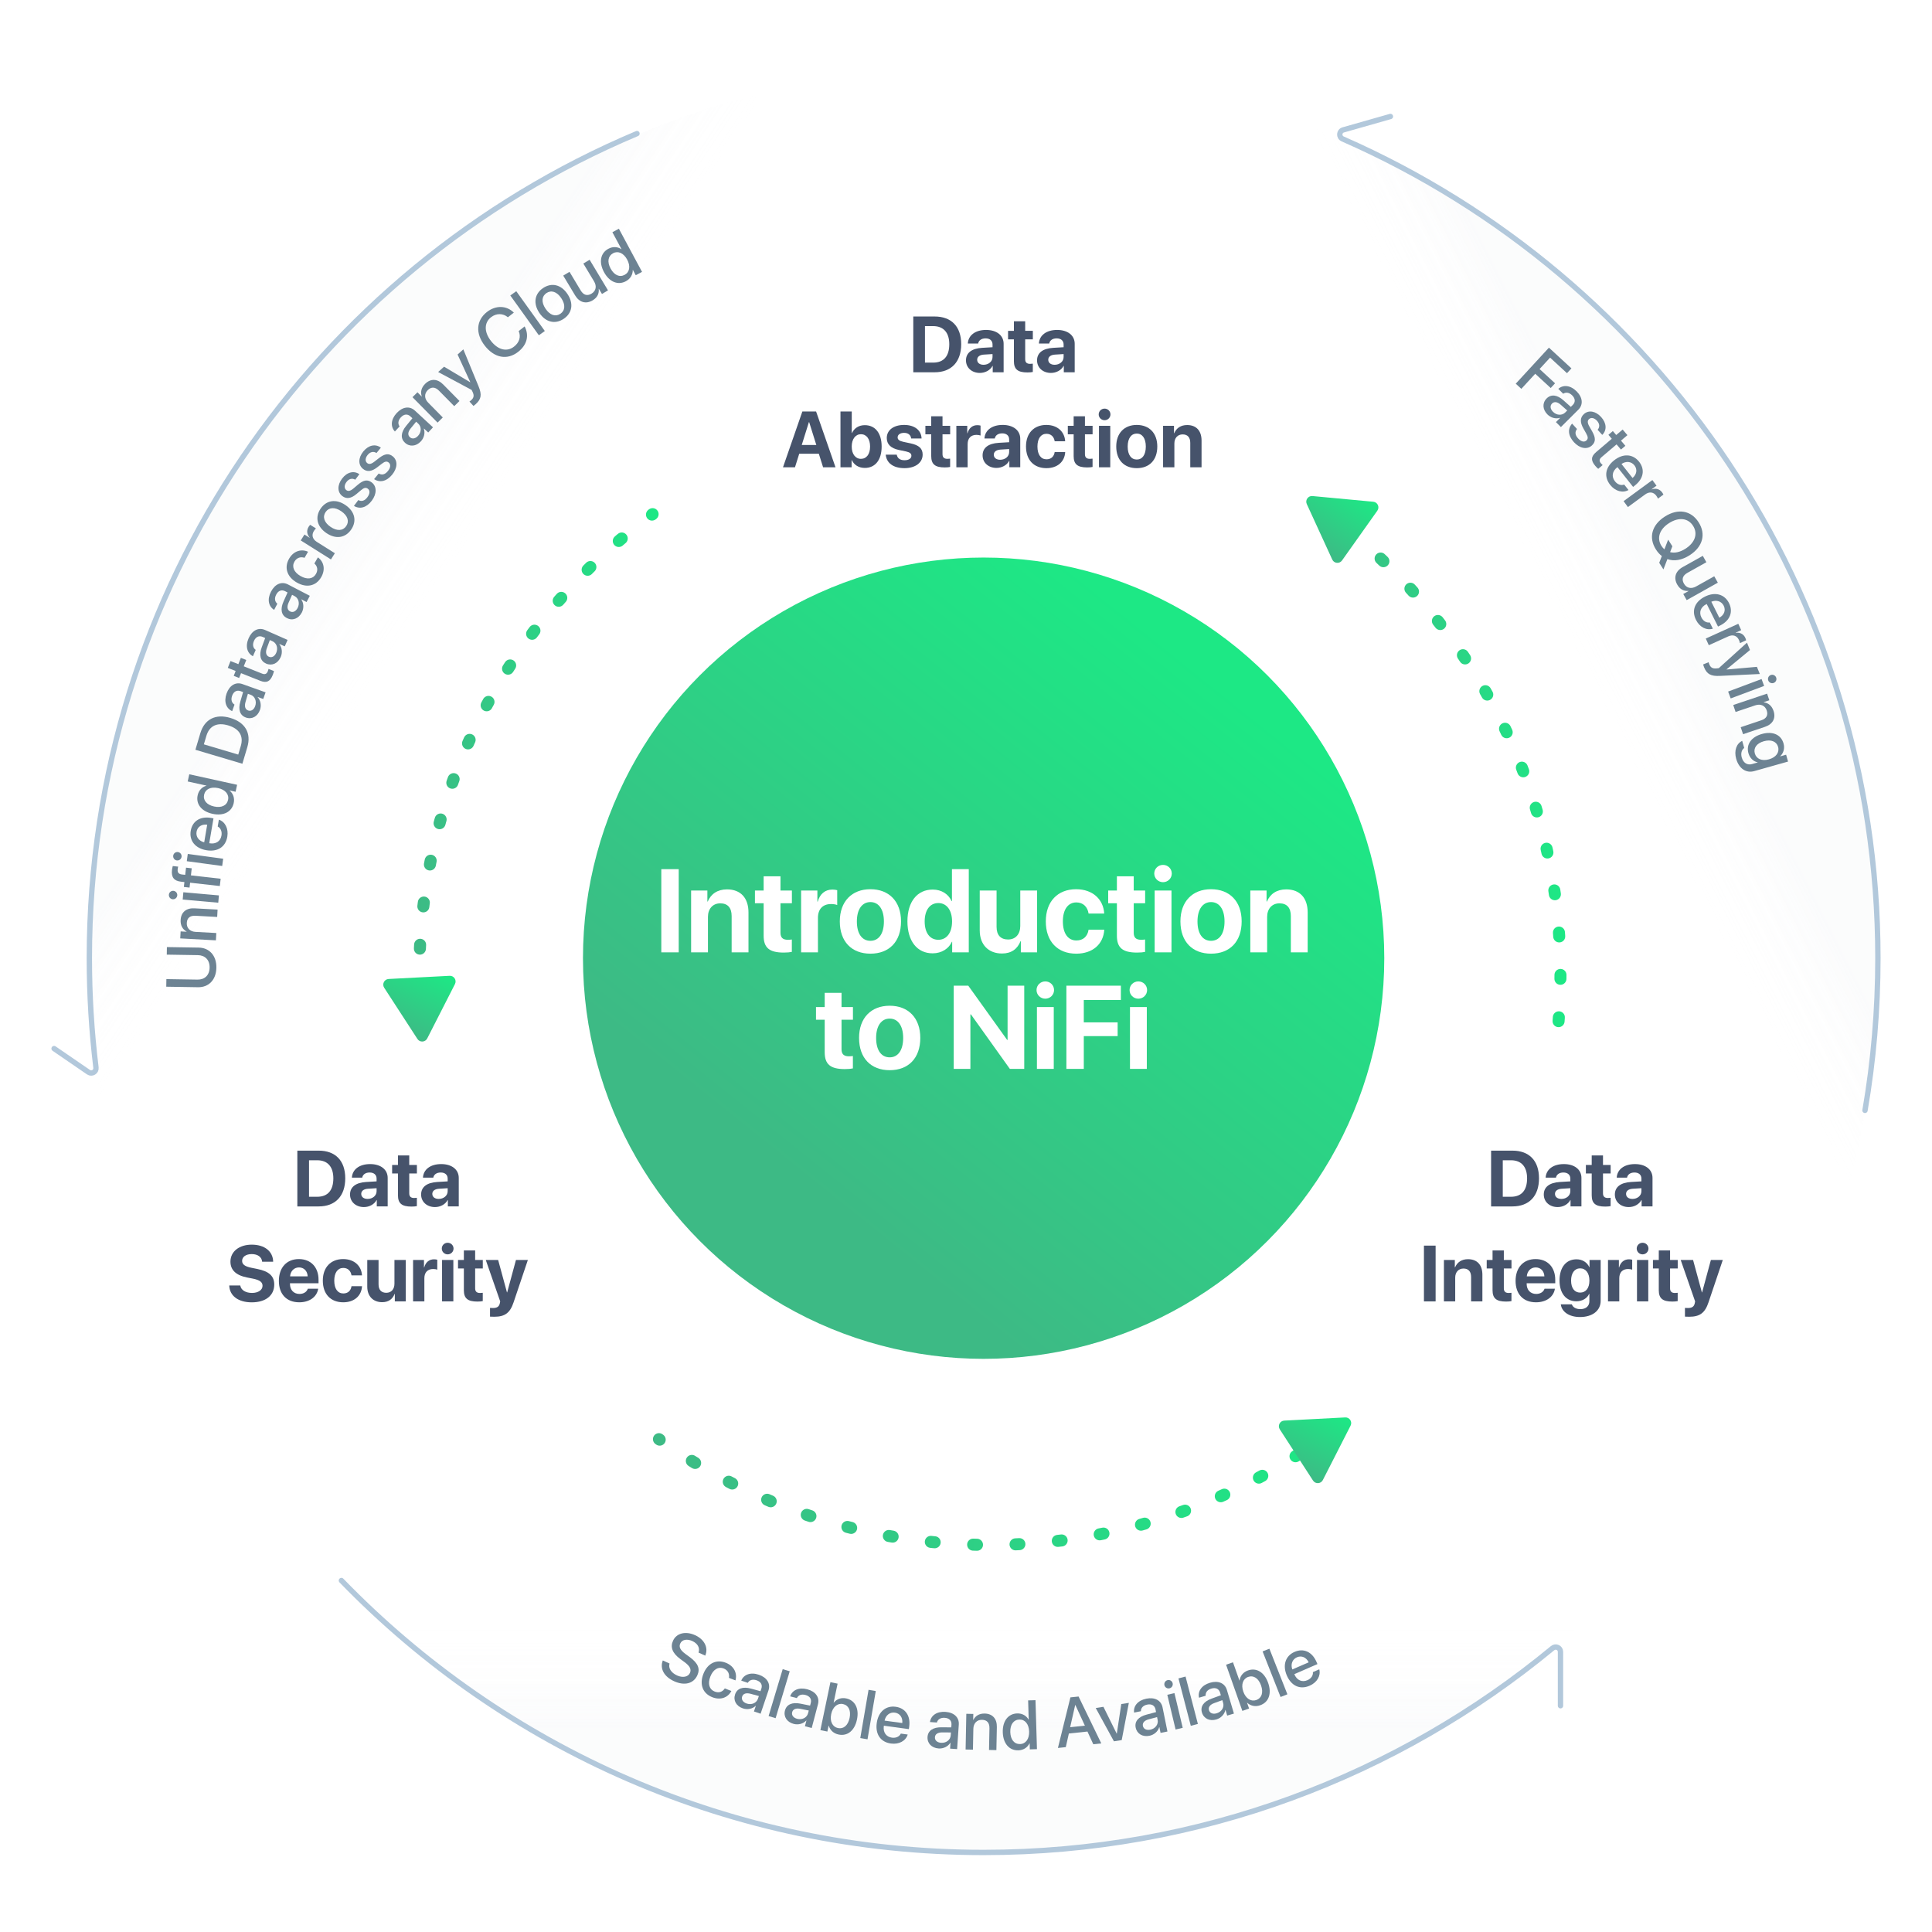 <?xml version="1.0" encoding="UTF-8"?><svg id="Layer_1" xmlns="http://www.w3.org/2000/svg" xmlns:xlink="http://www.w3.org/1999/xlink" viewBox="0 0 700 700"><defs><style>.cls-1{stroke:url(#linear-gradient-4);}.cls-1,.cls-2,.cls-3,.cls-4,.cls-5,.cls-6{fill:none;stroke-linecap:round;}.cls-1,.cls-4,.cls-5{stroke-dasharray:0 0 1.397 13.969;stroke-miterlimit:10;stroke-width:4.356px;}.cls-7{fill:#fff;}.cls-8{fill:#6d8393;}.cls-2{filter:url(#drop-shadow-57);}.cls-2,.cls-3,.cls-6{stroke:#b2c8db;stroke-linejoin:round;stroke-width:1.941px;}.cls-9{fill:url(#linear-gradient-6);}.cls-3{filter:url(#drop-shadow-56);}.cls-10{fill:url(#linear-gradient-9);}.cls-10,.cls-11,.cls-12{opacity:.15;}.cls-13{opacity:.75;}.cls-14{fill:url(#linear-gradient-5);}.cls-15{fill:#46536b;}.cls-16{fill:url(#linear-gradient-7);}.cls-4{stroke:url(#linear-gradient-2);}.cls-11{fill:url(#linear-gradient-8);}.cls-5{stroke:url(#linear-gradient-3);}.cls-6{filter:url(#drop-shadow-58);}.cls-12{fill:url(#linear-gradient-10);}.cls-17{fill:url(#linear-gradient);filter:url(#drop-shadow-55);}</style><linearGradient id="linear-gradient" x1="291.508" y1="428.14" x2="438.247" y2="245.009" gradientUnits="userSpaceOnUse"><stop offset="0" stop-color="#3dba85"/><stop offset="1" stop-color="#1de885"/></linearGradient><filter id="drop-shadow-55" filterUnits="userSpaceOnUse"><feOffset dx="0" dy="0"/><feGaussianBlur result="blur" stdDeviation="14.331"/><feFlood flood-color="#000" flood-opacity=".25"/><feComposite in2="blur" operator="in"/><feComposite in="SourceGraphic"/></filter><linearGradient id="linear-gradient-2" x1="149.76" y1="280.343" x2="238.625" y2="280.343" xlink:href="#linear-gradient"/><linearGradient id="linear-gradient-3" x1="236.575" y1="538.916" x2="485.339" y2="538.916" xlink:href="#linear-gradient"/><linearGradient id="linear-gradient-4" x1="474.184" y1="276.783" x2="567.568" y2="276.783" xlink:href="#linear-gradient"/><linearGradient id="linear-gradient-5" x1="476.938" y1="199.201" x2="488.858" y2="175.827" gradientTransform="translate(32.536 -68.217) rotate(8.335)" xlink:href="#linear-gradient"/><linearGradient id="linear-gradient-6" x1="143.494" y1="372.797" x2="155.414" y2="349.422" xlink:href="#linear-gradient"/><linearGradient id="linear-gradient-7" x1="467.989" y1="532.801" x2="479.909" y2="509.427" xlink:href="#linear-gradient"/><linearGradient id="linear-gradient-8" x1="356.386" y1="671.057" x2="356.386" y2="589.789" gradientUnits="userSpaceOnUse"><stop offset=".542" stop-color="#d7dce2"/><stop offset="1" stop-color="#fff" stop-opacity=".15"/></linearGradient><linearGradient id="linear-gradient-9" x1="640.8" y1="190.795" x2="566.877" y2="228.263" xlink:href="#linear-gradient-8"/><linearGradient id="linear-gradient-10" x1="78.081" y1="178.648" x2="149.979" y2="226.242" xlink:href="#linear-gradient-8"/><filter id="drop-shadow-56" filterUnits="userSpaceOnUse"><feOffset dx="0" dy="0"/><feGaussianBlur result="blur-2" stdDeviation="31.986"/><feFlood flood-color="#000" flood-opacity=".25"/><feComposite in2="blur-2" operator="in"/><feComposite in="SourceGraphic"/></filter><filter id="drop-shadow-57" filterUnits="userSpaceOnUse"><feOffset dx="0" dy="0"/><feGaussianBlur result="blur-3" stdDeviation="31.986"/><feFlood flood-color="#000" flood-opacity=".25"/><feComposite in2="blur-3" operator="in"/><feComposite in="SourceGraphic"/></filter><filter id="drop-shadow-58" filterUnits="userSpaceOnUse"><feOffset dx="0" dy="0"/><feGaussianBlur result="blur-4" stdDeviation="31.986"/><feFlood flood-color="#000" flood-opacity=".25"/><feComposite in2="blur-4" operator="in"/><feComposite in="SourceGraphic"/></filter></defs><g><circle class="cls-17" cx="356.386" cy="347.172" r="145.164"/><path class="cls-4" d="m153.027,374.4c-.717-7.022-1.089-14.158-1.089-21.367,0-68.442,33.264-129.119,84.51-166.748"/><path class="cls-5" d="m483.161,518.079c-34.623,26.153-77.744,41.673-124.49,41.673-44.711,0-86.098-14.187-119.919-38.32"/><path class="cls-1" d="m476.362,183.049c53.798,37.33,89.029,99.546,89.029,169.985,0,5.89-.244,11.722-.731,17.483"/><path class="cls-14" d="m473.472,182.627l9.226,20.109c.659,1.437,2.627,1.621,3.542.332l12.802-18.044c.915-1.29.091-3.086-1.483-3.233l-22.028-2.064c-1.574-.148-2.718,1.464-2.058,2.901Z"/><path class="cls-9" d="m139.197,357.875l12.043,18.559c.861,1.326,2.834,1.224,3.553-.185l10.051-19.71c.718-1.408-.358-3.066-1.936-2.984l-22.094,1.15c-1.579.082-2.477,1.843-1.616,3.169Z"/><path class="cls-16" d="m463.692,517.88l12.043,18.559c.861,1.326,2.834,1.224,3.553-.185l10.051-19.71c.718-1.408-.358-3.066-1.936-2.984l-22.094,1.15c-1.579.082-2.477,1.843-1.616,3.169Z"/><g class="cls-13"><path class="cls-11" d="m600.099,561.129c-59.383,67.732-146.563,110.493-243.713,110.493s-184.33-42.761-243.713-110.493h133.089c33.112,17.206,70.728,26.912,110.624,26.912s77.512-9.705,110.624-26.912h133.089Z"/><path class="cls-10" d="m680.4,347.625c0,39.143-6.935,76.664-19.656,111.397l-63.925-110.719v-.679c0-89.272-48.66-167.18-120.877-208.66l-63.849-110.587c152.405,26.422,268.307,159.284,268.307,319.247Z"/><path class="cls-12" d="m300.678,28.379l-63.849,110.587c-72.217,41.479-120.877,119.388-120.877,208.66v.679l-63.925,110.719c-12.721-34.733-19.656-72.255-19.656-111.397,0-159.963,115.901-292.825,268.307-319.247Z"/></g><path class="cls-3" d="m123.701,572.653c58.894,60.763,141.379,98.528,232.685,98.528,78.313,0,150.137-27.782,206.152-74.027,1.142-.943,2.856-.145,2.856,1.336v19.53"/><path class="cls-2" d="m675.727,402.309c3.072-17.921,4.673-36.345,4.673-55.142,0-132.672-79.748-246.716-193.92-296.83-1.505-.66-1.37-2.824.21-3.274l17.078-4.859"/><path class="cls-6" d="m230.79,48.403C114.219,97.469,32.371,212.759,32.371,347.166c0,13.423.816,26.655,2.402,39.65.183,1.497-1.468,2.507-2.711,1.654l-12.461-8.549"/></g><g><path class="cls-8" d="m549.184,139.019l12.022-13.057,8.152,7.506-1.607,1.747-6.126-5.641-3.808,4.135,5.61,5.166-1.575,1.71-5.609-5.166-5.032,5.465-2.027-1.866Z"/><path class="cls-8" d="m560.385,144.355c1.603-1.597,3.812-1.35,6.104.707l2.649,2.362.705-.703c1.02-1.016.943-2.312-.202-3.462-1.086-1.089-2.285-1.248-3.27-.597l-1.771-1.778c1.76-1.545,4.387-1.349,6.644.916,2.214,2.222,2.453,4.814.614,6.646l-6.316,6.294-1.797-1.804,1.507-1.502-.043-.043c-1.549.484-3.349-.032-4.547-1.234-1.788-1.795-1.924-4.161-.276-5.802Zm6.723,5.091l.723-.721-2.388-2.118c-1.198-1.046-2.329-1.187-3.113-.406-.802.799-.664,1.982.343,2.993,1.312,1.316,3.242,1.441,4.436.251Z"/><path class="cls-8" d="m580.115,151.096c2.033,2.225,2.119,4.797.415,6.471l-1.685-1.843c.826-.956.785-2.168-.22-3.267-.971-1.062-2.136-1.297-2.898-.6-.6.548-.609,1.357.101,2.608l1.065,1.876c1.331,2.367,1.249,3.809-.131,5.071-1.743,1.594-4.428,1.064-6.486-1.188-2.183-2.388-2.323-4.893-.674-6.735l1.776,1.943c-.832,1.095-.7,2.224.396,3.422,1.079,1.18,2.233,1.458,3.015.745.617-.564.656-1.25-.062-2.511l-1.056-1.884c-1.243-2.198-1.193-3.894.196-5.164,1.707-1.561,4.239-1.142,6.248,1.055Z"/><path class="cls-8" d="m589.646,157.665l-2.333,1.983,1.593,1.874-1.602,1.362-1.593-1.874-5.435,4.62c-.853.725-.918,1.426-.217,2.25.175.206.473.518.612.625l-1.603,1.362c-.247-.177-.667-.595-1.049-1.044-1.697-1.996-1.599-3.418.303-5.036l5.659-4.811-1.219-1.434,1.602-1.362,1.219,1.434,2.333-1.983,1.729,2.033Z"/><path class="cls-8" d="m590.034,177.544c-2.08,1.175-4.79.465-6.629-1.859-2.357-2.979-1.769-6.377,1.434-8.911,3.182-2.518,6.753-2.364,9.02.5,2.228,2.816,1.629,6.143-1.447,8.576l-.713.565-5.669-7.166-.126.1c-1.765,1.396-2.092,3.38-.772,5.048.938,1.186,2.231,1.591,3.34,1.168l1.563,1.977Zm-2.541-9.436l4.013,5.072c1.515-1.276,1.826-3.122.674-4.578-1.151-1.457-3.069-1.601-4.687-.494Z"/><path class="cls-8" d="m598.69,173.932l1.496,2.043-1.775,1.3.037.05c1.474-.546,2.881-.145,3.781,1.085.225.308.371.612.458.792l-1.993,1.46c-.055-.219-.281-.633-.586-1.049-1.01-1.378-2.557-1.556-4.034-.474l-6.249,4.576-1.568-2.143,10.434-7.641Z"/><path class="cls-8" d="m603.234,187.144c4.752-3.026,9.472-2.21,12.213,2.096,2.735,4.295,1.499,8.904-3.273,11.943-2.812,1.791-5.627,2.271-8.042,1.387l-1.443,3.734-1.52-2.387.945-2.454c-.81-.607-1.516-1.396-2.137-2.372-2.756-4.327-1.495-8.921,3.257-11.947Zm-.188,11.888l1.356-3.503,1.526,2.397-.819,2.126c1.633.434,3.586.021,5.558-1.235,3.497-2.227,4.578-5.453,2.768-8.295-1.816-2.854-5.19-3.228-8.688-1.001-3.486,2.22-4.574,5.436-2.757,8.289.304.477.667.888,1.056,1.223Z"/><path class="cls-8" d="m611.12,217.44l-1.245-2.22,1.91-1.07-.03-.054c-1.7.136-3.105-.585-4.073-2.312-1.377-2.457-.62-4.854,1.965-6.303l7.306-4.094,1.298,2.317-6.854,3.842c-1.716.962-2.182,2.294-1.286,3.893.938,1.673,2.662,2.032,4.421,1.046l6.575-3.686,1.299,2.317-11.284,6.324Z"/><path class="cls-8" d="m620.608,227.78c-2.277.728-4.787-.52-6.114-3.171-1.702-3.399-.433-6.608,3.22-8.437,3.63-1.817,7.098-.939,8.733,2.328,1.608,3.212.345,6.35-3.165,8.107l-.814.408-4.093-8.174-.143.072c-2.014,1.008-2.738,2.885-1.785,4.788.677,1.354,1.86,2.013,3.032,1.825l1.129,2.255Zm-.566-9.761l2.897,5.787c1.744-.941,2.425-2.686,1.594-4.348-.832-1.661-2.681-2.194-4.491-1.439Z"/><path class="cls-8" d="m629.821,226.012l1.047,2.307-2.005.91.025.056c1.556-.233,2.851.449,3.48,1.838.157.347.239.675.286.87l-2.251,1.021c-.008-.226-.145-.677-.358-1.147-.706-1.557-2.185-2.048-3.854-1.291l-7.056,3.201-1.098-2.419,11.782-5.345Z"/><path class="cls-8" d="m617.066,240.749l1.992-.817c.029.201.197.61.281.815.467,1.138,1.197,1.557,2.58,1.428.023-.009.817-.083.829-.087l10.212-9.243,1.093,2.664-8.502,7.024.019.046,10.986-.969,1.064,2.595-14.441.684c-3.322.166-4.741-.635-5.76-3.116-.084-.205-.313-.829-.354-1.025Z"/><path class="cls-8" d="m638.252,246.036l.929,2.488-12.119,4.527-.93-2.488,12.12-4.527Zm3.313-1.461c.795-.297,1.67.111,1.967.906s-.101,1.666-.896,1.962c-.783.292-1.665-.1-1.962-.895s.107-1.681.891-1.974Z"/><path class="cls-8" d="m640.249,251.315l.808,2.401-2.052.69.02.059c1.623.194,2.925,1.209,3.56,3.098.91,2.705-.294,4.835-3.104,5.781l-7.938,2.67-.852-2.53,7.45-2.506c1.842-.62,2.565-1.823,1.978-3.572-.597-1.772-2.239-2.491-4.14-1.852l-7.146,2.404-.847-2.518,12.264-4.125Z"/><path class="cls-8" d="m631.234,268.434l.726,2.569c-.938.661-1.305,1.992-.894,3.448.564,2.001,2.035,2.864,3.74,2.383l2.049-.578-.014-.047c-1.547-.317-2.85-1.535-3.351-3.311-.882-3.126.979-5.863,4.863-6.959,3.919-1.106,6.957.235,7.858,3.433.498,1.764.018,3.459-1.213,4.625l.014.048,2.131-.602.702,2.486-12.231,3.452c-2.973.839-5.562-.911-6.565-4.463-.828-2.937.12-5.556,2.185-6.484Zm9.697,6.685c2.558-.722,3.868-2.51,3.304-4.512-.555-1.965-2.562-2.78-5.154-2.048-2.605.735-3.831,2.462-3.276,4.427.564,2.001,2.558,2.857,5.127,2.132Z"/></g><g><path class="cls-8" d="m242.589,602.72c-.502,1.703.584,3.357,2.734,4.333,2.05.93,3.994.542,4.65-.902.568-1.254.073-2.424-1.875-3.875l-1.591-1.167c-2.927-2.151-3.713-4.318-2.656-6.647,1.255-2.767,4.55-3.568,7.987-2.008,3.428,1.555,4.89,4.554,3.688,7.412l-2.431-1.103c.58-1.695-.301-3.296-2.261-4.186-1.893-.859-3.698-.57-4.369.908-.533,1.176-.06,2.336,1.831,3.734l1.602,1.172c3.058,2.251,3.832,4.237,2.765,6.589-1.382,3.046-4.647,3.874-8.411,2.167-3.651-1.656-5.253-4.584-4.104-7.534l2.441,1.108Z"/><path class="cls-8" d="m264.108,607.919c.25-1.38-.312-2.776-1.926-3.408-1.911-.75-3.793.348-4.807,2.934-1.037,2.644-.367,4.675,1.555,5.429,1.522.597,2.846.152,3.679-1.132l2.381.933c-1.269,2.46-3.999,3.397-6.895,2.262-3.444-1.35-4.763-4.587-3.238-8.478,1.499-3.822,4.688-5.358,8.11-4.017,3.102,1.216,4.209,3.947,3.498,6.401l-2.357-.924Z"/><path class="cls-8" d="m266.334,613.905c.725-2.145,2.813-2.907,5.783-2.086l3.424.936.319-.944c.46-1.364-.186-2.491-1.724-3.011-1.458-.492-2.604-.1-3.194.921l-2.379-.803c.889-2.167,3.328-3.162,6.359-2.138,2.973,1.004,4.341,3.219,3.511,5.679l-2.854,8.452-2.413-.815.681-2.017-.058-.02c-1.172,1.124-3.014,1.463-4.622.92-2.402-.811-3.577-2.87-2.833-5.074Zm8.29,1.566l.326-.968-3.082-.833c-1.539-.403-2.614-.026-2.969,1.023-.362,1.072.287,2.071,1.64,2.528,1.761.594,3.546-.153,4.085-1.75Z"/><path class="cls-8" d="m283.585,604.767l2.545.765-5.108,16.999-2.545-.765,5.108-16.999Z"/><path class="cls-8" d="m284.409,619.743c.575-2.188,2.604-3.089,5.62-2.474l3.477.699.254-.963c.365-1.391-.354-2.47-1.924-2.883-1.485-.391-2.601.078-3.12,1.136l-2.425-.638c.737-2.221,3.101-3.378,6.191-2.565,3.03.797,4.546,2.912,3.886,5.42l-2.268,8.618-2.461-.648.541-2.056-.059-.016c-1.092,1.2-2.904,1.664-4.544,1.232-2.449-.645-3.76-2.616-3.169-4.863Zm8.368.995l.26-.987-3.129-.62c-1.562-.297-2.607.152-2.889,1.222-.288,1.094.428,2.044,1.807,2.407,1.795.473,3.522-.395,3.951-2.023Z"/><path class="cls-8" d="m300.269,625.231l-.048-.01-.45,2.155-2.528-.529,3.633-17.373,2.601.544-1.436,6.862.061.013c1.065-1.311,2.696-1.899,4.49-1.524,3.19.667,4.745,3.631,3.906,7.64-.841,4.021-3.44,6.116-6.655,5.444-1.854-.388-3.098-1.59-3.573-3.223Zm.886-4.175c-.551,2.637.476,4.636,2.45,5.049,2.047.428,3.658-.969,4.22-3.654.557-2.661-.355-4.61-2.401-5.039-1.975-.413-3.722,1.031-4.269,3.644Z"/><path class="cls-8" d="m314.692,612.251l2.617.448-2.995,17.483-2.616-.448,2.994-17.483Z"/><path class="cls-8" d="m328.88,628.457c-.686,2.291-3.132,3.658-6.07,3.257-3.767-.514-5.699-3.373-5.147-7.42.549-4.023,3.231-6.39,6.853-5.896,3.56.485,5.437,3.3,4.905,7.189l-.123.902-9.058-1.236-.022.158c-.304,2.231.836,3.889,2.945,4.177,1.499.205,2.712-.4,3.219-1.474l2.499.341Zm-8.378-5.042l6.413.875c.207-1.971-.849-3.518-2.689-3.77-1.841-.251-3.325.975-3.724,2.895Z"/><path class="cls-8" d="m336.065,629.315c.154-2.257,1.979-3.525,5.058-3.487l3.547.033.068-.994c.098-1.435-.812-2.36-2.432-2.471-1.533-.105-2.541.566-2.853,1.703l-2.503-.171c.307-2.321,2.411-3.902,5.602-3.684,3.128.214,5.015,2.007,4.837,4.596l-.608,8.894-2.539-.173.146-2.123-.062-.004c-.847,1.384-2.54,2.181-4.233,2.065-2.527-.173-4.187-1.864-4.027-4.183Zm8.409-.596l.069-1.018-3.19-.021c-1.59.002-2.533.64-2.609,1.744-.077,1.129.805,1.929,2.229,2.026,1.853.127,3.387-1.05,3.502-2.731Z"/><path class="cls-8" d="m350.113,620.942l2.533.05-.043,2.165.062.001c.73-1.462,2.126-2.345,4.118-2.305,2.854.057,4.453,1.909,4.394,4.873l-.166,8.375-2.669-.053.156-7.859c.038-1.943-.851-3.031-2.695-3.068-1.869-.037-3.101,1.267-3.141,3.272l-.149,7.539-2.656-.053.257-12.938Z"/><path class="cls-8" d="m363.327,627.647c-.121-4.083,1.966-6.742,5.213-6.839,1.857-.056,3.36.835,4.129,2.24l.049-.001-.207-6.961,2.669-.08.528,17.747-2.583.077-.065-2.201-.049.001c-.719,1.499-2.166,2.489-4.048,2.545-3.271.097-5.514-2.445-5.636-6.529Zm2.719-.081c.081,2.73,1.447,4.4,3.551,4.338,2.042-.061,3.355-1.835,3.274-4.542-.08-2.681-1.497-4.399-3.539-4.338-2.103.063-3.367,1.824-3.286,4.542Z"/><path class="cls-8" d="m394.001,627.372l-6.73.705-1.115,4.942-2.852.299,4.526-18.327,2.961-.31,8.226,16.991-2.9.304-2.115-4.604Zm-6.264-1.571l5.336-.559-3.443-7.471-.073.007-1.819,8.022Z"/><path class="cls-8" d="m406.416,630.47l-2.818.438-6.594-12.06,2.794-.436,4.798,9.715.048-.007,1.616-10.714,2.744-.428-2.588,13.491Z"/><path class="cls-8" d="m411.479,625.936c-.449-2.218.975-3.924,3.954-4.703l3.43-.908-.197-.977c-.286-1.41-1.409-2.061-3-1.739-1.507.305-2.301,1.219-2.301,2.398l-2.459.498c-.319-2.32,1.292-4.403,4.426-5.038,3.074-.623,5.369.606,5.884,3.15l1.771,8.739-2.495.505-.423-2.085-.061.012c-.449,1.559-1.872,2.776-3.535,3.113-2.483.503-4.532-.688-4.993-2.967Zm7.953-2.803l-.203-1-3.083.825c-1.533.423-2.273,1.289-2.054,2.374.225,1.109,1.287,1.647,2.686,1.364,1.82-.369,2.988-1.911,2.654-3.562Z"/><path class="cls-8" d="m421.894,610.582c-.196-.825.316-1.643,1.142-1.84.826-.197,1.641.304,1.838,1.129.193.813-.305,1.64-1.13,1.837-.825.197-1.655-.313-1.85-1.127Zm1.043,3.469l2.584-.616,3.001,12.585-2.584.616-3.001-12.585Z"/><path class="cls-8" d="m426.977,608.115l2.57-.669,4.47,17.174-2.57.669-4.47-17.174Z"/><path class="cls-8" d="m435.482,620.473c-.646-2.17.62-3.998,3.52-5.041l3.338-1.211-.284-.956c-.411-1.38-1.588-1.929-3.146-1.465-1.475.439-2.184,1.42-2.078,2.596l-2.406.716c-.524-2.283.895-4.503,3.961-5.416,3.008-.895,5.404.125,6.145,2.614l2.545,8.551-2.441.727-.607-2.041-.059.018c-.31,1.594-1.618,2.934-3.246,3.418-2.43.723-4.577-.281-5.24-2.511Zm7.675-3.503l-.291-.979-2.999,1.098c-1.49.559-2.15,1.487-1.835,2.549.323,1.085,1.43,1.526,2.798,1.119,1.781-.53,2.809-2.171,2.327-3.787Z"/><path class="cls-8" d="m451.879,616.938l-.046.017.731,2.076-2.435.859-5.901-16.734,2.505-.883,2.331,6.61.058-.021c.232-1.672,1.321-3.021,3.049-3.63,3.073-1.084,5.938.644,7.3,4.506,1.366,3.873.23,7.012-2.866,8.104-1.786.63-3.473.247-4.726-.902Zm-1.407-4.028c.896,2.54,2.81,3.716,4.712,3.045,1.972-.695,2.625-2.725,1.713-5.311-.904-2.563-2.694-3.757-4.665-3.062-1.902.671-2.647,2.811-1.76,5.328Z"/><path class="cls-8" d="m457.457,598.337l2.472-.976,6.518,16.514-2.472.976-6.518-16.514Z"/><path class="cls-8" d="m478.001,604.829c.605,2.312-.774,4.751-3.491,5.936-3.484,1.518-6.62.081-8.251-3.664-1.622-3.721-.561-7.135,2.789-8.595,3.292-1.435,6.356-.006,7.924,3.591l.364.834-8.379,3.65.064.147c.898,2.063,2.733,2.887,4.685,2.037,1.387-.604,2.108-1.75,1.983-2.93l2.312-1.007Zm-9.774.046l5.932-2.584c-.848-1.791-2.553-2.564-4.256-1.822-1.702.742-2.333,2.56-1.676,4.406Z"/></g><g><path class="cls-8" d="m71.558,354.933c2.534.041,4.343-1.529,4.389-4.358.045-2.829-1.712-4.468-4.245-4.509l-11.278-.182.044-2.743,11.512.186c3.825.062,6.486,2.835,6.415,7.288-.072,4.452-2.821,7.139-6.646,7.077l-11.512-.186.045-2.755,11.277.182Z"/><path class="cls-8" d="m65.302,339.997l.139-2.53,2.162.118.003-.062c-1.436-.781-2.27-2.206-2.16-4.196.155-2.85,2.062-4.384,5.022-4.222l8.365.458-.146,2.665-7.849-.429c-1.941-.106-3.06.745-3.16,2.587-.103,1.867,1.158,3.144,3.161,3.253l7.529.412-.145,2.653-12.923-.706Z"/><path class="cls-8" d="m62.572,325.818c-.846-.075-1.459-.82-1.385-1.666.075-.846.809-1.46,1.654-1.385.833.074,1.46.808,1.385,1.654-.075.845-.821,1.471-1.654,1.397Zm3.62.11l.234-2.646,12.89,1.14-.234,2.646-12.89-1.14Z"/><path class="cls-8" d="m68.879,319.82l-.199,1.772-2.065-.232.199-1.772-1.259-.142c-2.494-.28-3.535-1.585-3.241-4.201.061-.538.188-1.129.288-1.465l1.956.22c-.078.251-.143.603-.183.957-.129,1.149.386,1.751,1.522,1.879l1.21.136.292-2.604,2.065.232-.288,2.566,10.768,1.21-.298,2.652-10.768-1.21Z"/><path class="cls-8" d="m64.066,311.754c-.842-.114-1.42-.887-1.306-1.728.113-.841.874-1.421,1.716-1.308.829.112,1.421.875,1.308,1.716-.114.841-.889,1.432-1.718,1.319Zm3.612.277l.355-2.633,12.826,1.733-.356,2.634-12.825-1.734Z"/><path class="cls-8" d="m79.3,296.976c2.268.759,3.555,3.25,3.058,6.173-.637,3.749-3.557,5.586-7.584,4.902-4.003-.68-6.28-3.438-5.669-7.041.602-3.542,3.476-5.326,7.345-4.668l.898.152-1.531,9.013.158.027c2.22.377,3.914-.708,4.271-2.807.253-1.492-.312-2.724-1.367-3.265l.422-2.487Zm-5.312,8.209l1.083-6.38c-1.963-.271-3.544.733-3.855,2.565-.311,1.832.866,3.354,2.772,3.815Z"/><path class="cls-8" d="m76.975,294.858c-3.987-.876-6.056-3.547-5.359-6.717.398-1.813,1.628-3.054,3.177-3.456l.011-.048-6.797-1.494.573-2.606,17.328,3.809-.555,2.522-2.149-.473-.011.048c1.277,1.062,1.886,2.706,1.481,4.543-.702,3.194-3.712,4.749-7.699,3.872Zm.583-2.654c2.666.586,4.618-.332,5.069-2.385.438-1.993-.962-3.699-3.604-4.279-2.618-.576-4.629.38-5.066,2.374-.452,2.053.947,3.708,3.601,4.291Z"/><path class="cls-8" d="m72.586,265.652c1.506-5.06,5.512-7.129,10.878-5.533,5.379,1.601,7.652,5.525,6.143,10.597l-1.786,6.003-17.021-5.064,1.786-6.004Zm13.732,7.745l.927-3.114c1.073-3.609-.539-6.259-4.562-7.456-4.01-1.193-6.824.152-7.895,3.75l-.927,3.114,12.456,3.706Z"/><path class="cls-8" d="m89.071,259.967c-2.131-.761-2.856-2.861-1.984-5.814l.994-3.406-.938-.335c-1.355-.483-2.492.142-3.038,1.67-.518,1.448-.145,2.599.865,3.208l-.844,2.363c-2.15-.925-3.103-3.38-2.027-6.391,1.055-2.953,3.292-4.283,5.736-3.41l8.396,2.998-.856,2.397-2.003-.715-.021.058c1.104,1.19,1.41,3.037.84,4.635-.853,2.386-2.93,3.524-5.119,2.743Zm1.708-8.256l-.962-.343-.885,3.065c-.43,1.531-.071,2.612.971,2.985,1.065.38,2.075-.252,2.555-1.595.624-1.749-.092-3.545-1.679-4.112Z"/><path class="cls-8" d="m83.517,239.508l2.846,1.132.91-2.286,1.954.777-.909,2.286,6.628,2.638c1.04.414,1.69.143,2.091-.863.101-.251.236-.661.266-.834l1.954.777c-.04.302-.213.868-.431,1.417-.969,2.434-2.271,3.015-4.592,2.091l-6.903-2.746-.695,1.749-1.955-.778.696-1.749-2.846-1.132.986-2.48Z"/><path class="cls-8" d="m96.403,240.427c-2.069-.913-2.641-3.059-1.559-5.939l1.237-3.323-.911-.402c-1.315-.58-2.495-.039-3.149,1.446-.62,1.405-.332,2.58.631,3.26l-1.012,2.294c-2.077-1.077-2.848-3.593-1.559-6.517,1.265-2.868,3.591-4.031,5.964-2.985l8.153,3.595-1.026,2.328-1.945-.858-.025.057c1.014,1.266,1.186,3.129.502,4.681-1.021,2.316-3.176,3.301-5.301,2.364Zm2.299-8.107l-.934-.412-1.104,2.992c-.538,1.495-.26,2.599.753,3.045,1.034.456,2.086-.101,2.661-1.406.749-1.698.165-3.541-1.376-4.22Z"/><path class="cls-8" d="m103.913,223.932c-2.007-1.044-2.439-3.224-1.173-6.031l1.449-3.239-.884-.459c-1.276-.664-2.489-.2-3.238,1.24-.709,1.364-.497,2.556.42,3.296l-1.157,2.226c-2.005-1.209-2.613-3.771-1.138-6.608,1.448-2.782,3.846-3.794,6.148-2.597l7.909,4.115-1.175,2.258-1.888-.982-.028.055c.931,1.33.982,3.201.199,4.707-1.169,2.247-3.383,3.092-5.445,2.019Zm2.818-7.947l-.905-.471-1.296,2.917c-.634,1.458-.427,2.579.556,3.089,1.003.522,2.089.034,2.748-1.232.856-1.647.392-3.525-1.103-4.303Z"/><path class="cls-8" d="m110.342,202.104c-1.328-.457-2.794-.11-3.663,1.392-1.03,1.778-.228,3.807,2.18,5.2,2.46,1.424,4.571,1.068,5.607-.722.819-1.417.578-2.793-.566-3.812l1.282-2.215c2.243,1.626,2.759,4.469,1.199,7.164-1.855,3.206-5.258,4.023-8.879,1.927-3.558-2.059-4.597-5.447-2.753-8.631,1.671-2.886,4.541-3.571,6.862-2.498l-1.27,2.194Z"/><path class="cls-8" d="m108.965,195.808l1.349-2.144,1.862,1.172.033-.052c-1.051-1.169-1.195-2.625-.384-3.916.203-.322.432-.571.567-.718l2.092,1.316c-.184.131-.484.494-.76.931-.91,1.446-.505,2.95,1.046,3.925l6.556,4.124-1.414,2.248-10.947-6.887Z"/><path class="cls-8" d="m118.248,193.133c-3.435-2.342-4.16-5.798-2.082-8.847s5.561-3.637,8.995-1.295c3.445,2.348,4.178,5.794,2.093,8.854-2.086,3.059-5.561,3.637-9.006,1.289Zm5.39-7.907c-2.368-1.614-4.492-1.424-5.662.293-1.171,1.718-.571,3.764,1.797,5.378,2.378,1.621,4.501,1.432,5.672-.286,1.178-1.728.571-3.764-1.807-5.385Z"/><path class="cls-8" d="m123.928,173.421c1.806-2.411,4.316-2.974,6.277-1.613l-1.496,1.998c-1.093-.634-2.275-.367-3.167.824-.862,1.151-.876,2.339-.049,2.958.649.487,1.446.346,2.542-.584l1.645-1.396c2.076-1.748,3.507-1.936,5.003-.815,1.89,1.415,1.87,4.15.042,6.59-1.938,2.589-4.372,3.193-6.488,1.916l1.577-2.106c1.23.614,2.314.274,3.287-1.025.958-1.279,1.017-2.465.17-3.099-.669-.501-1.351-.412-2.454.528l-1.653,1.388c-1.927,1.629-3.602,1.896-5.107.769-1.85-1.386-1.911-3.951-.128-6.333Z"/><path class="cls-8" d="m131.654,163.546c1.907-2.333,4.439-2.789,6.341-1.345l-1.58,1.933c-1.064-.679-2.257-.463-3.199.689-.91,1.114-.975,2.3-.175,2.954.629.514,1.431.407,2.565-.476l1.702-1.325c2.149-1.658,3.587-1.785,5.034-.602,1.828,1.494,1.692,4.226-.238,6.587-2.046,2.504-4.504,3.004-6.564,1.639l1.666-2.038c1.203.666,2.301.372,3.328-.885,1.012-1.238,1.119-2.42.301-3.089-.647-.529-1.332-.469-2.475.423l-1.711,1.317c-1.995,1.546-3.68,1.742-5.136.551-1.79-1.463-1.742-4.028.141-6.333Z"/><path class="cls-8" d="m146.721,160.408c-1.662-1.536-1.506-3.752.454-6.127l2.25-2.744-.731-.676c-1.057-.977-2.349-.847-3.45.345-1.044,1.129-1.152,2.334-.462,3.291l-1.703,1.843c-1.616-1.694-1.528-4.326.642-6.675,2.129-2.303,4.708-2.649,6.614-.888l6.549,6.051-1.728,1.87-1.562-1.444-.042.045c.548,1.528.106,3.347-1.046,4.593-1.719,1.861-4.077,2.093-5.784.516Zm4.809-6.926l-.749-.693-2.018,2.473c-.995,1.241-1.09,2.375-.276,3.127.831.768,2.007.582,2.976-.466,1.26-1.364,1.306-3.298.067-4.441Z"/><path class="cls-8" d="m149.45,143.905l1.805-1.779,1.52,1.542.044-.043c-.537-1.543-.195-3.159,1.224-4.558,2.032-2.004,4.475-1.856,6.557.254l5.881,5.965-1.9,1.874-5.519-5.597c-1.364-1.384-2.764-1.507-4.078-.211-1.331,1.313-1.257,3.105.151,4.533l5.294,5.369-1.892,1.865-9.086-9.214Z"/><path class="cls-8" d="m171.536,147.084l-1.439-1.6c.179-.095.508-.391.673-.539.914-.823,1.062-1.651.476-2.909-.017-.018-.353-.741-.361-.75l-12.134-6.499,2.139-1.924,9.472,5.636.037-.033-4.609-10.012,2.084-1.875,5.503,13.358c1.275,3.071.999,4.676-.993,6.469-.165.148-.675.574-.846.678Z"/><path class="cls-8" d="m175.659,125.261c-3.458-4.435-3.134-9.183.776-12.233,3.174-2.475,7.092-2.394,9.739.24l-2.154,1.68c-1.789-1.493-4.199-1.501-6.102-.018-2.542,1.983-2.564,5.356-.037,8.597,2.551,3.271,5.793,4.066,8.365,2.061,1.95-1.521,2.559-3.603,1.678-5.632l2.165-1.688c1.722,3.308.853,6.717-2.369,9.229-3.931,3.065-8.58,2.227-12.062-2.237Z"/><path class="cls-8" d="m184.891,107.057l2.159-1.549,10.349,14.422-2.159,1.549-10.349-14.422Z"/><path class="cls-8" d="m195.402,113.345c-2.311-3.456-1.691-6.932,1.376-8.983s6.517-1.295,8.827,2.161c2.317,3.466,1.708,6.936-1.369,8.993s-6.517,1.295-8.834-2.171Zm7.954-5.318c-1.593-2.382-3.634-3-5.361-1.845s-1.937,3.277-.344,5.659c1.6,2.392,3.641,3.01,5.368,1.855,1.738-1.162,1.937-3.277.337-5.669Z"/><path class="cls-8" d="m220.291,105.206l-2.183,1.311-1.127-1.877-.053.032c.187,1.696-.492,3.122-2.189,4.142-2.415,1.45-4.835.766-6.36-1.775l-4.312-7.18,2.277-1.368,4.046,6.738c1.014,1.687,2.359,2.112,3.931,1.169,1.645-.988,1.952-2.722.913-4.451l-3.882-6.463,2.277-1.368,6.662,11.092Z"/><path class="cls-8" d="m218.827,98.568c-1.93-3.597-1.25-6.906,1.61-8.441,1.636-.877,3.378-.752,4.691.162l.043-.023-3.29-6.132,2.351-1.262,8.39,15.633-2.275,1.221-1.041-1.939-.043.023c.025,1.661-.826,3.192-2.484,4.082-2.882,1.546-6.021.273-7.951-3.324Zm2.395-1.285c1.291,2.405,3.258,3.289,5.11,2.294,1.799-.965,2.182-3.138.902-5.521-1.268-2.362-3.301-3.266-5.1-2.301-1.853.994-2.198,3.133-.913,5.527Z"/></g><g><path class="cls-15" d="m338.621,114.671c6.065,0,9.637,3.614,9.637,10.029s-3.571,10.184-9.637,10.184h-7.719v-20.213h7.719Zm-3.488,16.711h2.983c3.782,0,5.827-2.297,5.827-6.667,0-4.23-2.101-6.556-5.827-6.556h-2.983v13.223Z"/><path class="cls-15" d="m349.99,130.569c0-2.731,2.101-4.314,5.841-4.539l3.782-.224v-.995c0-1.401-.98-2.213-2.521-2.213-1.527,0-2.493.756-2.689,1.863h-3.74c.154-2.914,2.634-4.917,6.611-4.917,3.853,0,6.359,1.989,6.359,5.015v10.324h-3.95v-2.297h-.084c-.84,1.597-2.703,2.536-4.58,2.536-2.857,0-5.028-1.849-5.028-4.553Zm9.623-1.19v-1.093l-3.166.196c-1.526.112-2.396.798-2.396,1.863,0,1.121.925,1.821,2.312,1.821,1.779,0,3.25-1.163,3.25-2.788Z"/><path class="cls-15" d="m371.445,116.408v3.46h2.773v3.082h-2.773v7.186c0,1.148.561,1.695,1.765,1.695.364,0,.742-.028.995-.07v3.012c-.421.098-1.121.168-1.947.168-3.53,0-4.903-1.177-4.903-4.104v-7.886h-2.114v-3.082h2.114v-3.46h4.091Z"/><path class="cls-15" d="m375.743,130.569c0-2.731,2.101-4.314,5.841-4.539l3.782-.224v-.995c0-1.401-.98-2.213-2.521-2.213-1.527,0-2.493.756-2.689,1.863h-3.74c.154-2.914,2.634-4.917,6.611-4.917,3.853,0,6.359,1.989,6.359,5.015v10.324h-3.95v-2.297h-.084c-.84,1.597-2.703,2.536-4.58,2.536-2.857,0-5.028-1.849-5.028-4.553Zm9.623-1.19v-1.093l-3.166.196c-1.526.112-2.396.798-2.396,1.863,0,1.121.925,1.821,2.312,1.821,1.779,0,3.25-1.163,3.25-2.788Z"/><path class="cls-15" d="m296.68,164.397h-7.102l-1.541,4.903h-4.342l7.018-20.213h4.973l7.031,20.213h-4.496l-1.541-4.903Zm-6.191-3.166h5.281l-2.592-8.278h-.098l-2.592,8.278Z"/><path class="cls-15" d="m308.637,166.722h-.084v2.578h-4.034v-20.213h4.09v7.802h.084c.827-1.779,2.494-2.844,4.637-2.844,3.782,0,6.107,2.9,6.107,7.746,0,4.833-2.312,7.747-6.093,7.747-2.199,0-3.881-1.065-4.707-2.816Zm-.042-4.931c0,2.718,1.345,4.455,3.334,4.455,2.045,0,3.319-1.709,3.319-4.455,0-2.731-1.288-4.468-3.319-4.468-1.976,0-3.334,1.779-3.334,4.468Z"/><path class="cls-15" d="m327.585,153.962c3.852,0,6.233,1.975,6.317,4.917h-3.769c-.126-1.219-1.036-2.045-2.549-2.045-1.415,0-2.354.645-2.354,1.639,0,.77.561,1.289,2.073,1.611l2.563.546c3.138.659,4.426,1.891,4.426,4.09,0,2.956-2.703,4.903-6.569,4.903-4.146,0-6.541-1.933-6.808-4.889h3.992c.252,1.317,1.19,2.017,2.815,2.017,1.541,0,2.493-.63,2.493-1.611,0-.798-.518-1.247-1.988-1.583l-2.563-.532c-2.899-.616-4.371-2.073-4.371-4.328,0-2.858,2.466-4.735,6.29-4.735Z"/><path class="cls-15" d="m341.49,150.824v3.46h2.773v3.082h-2.773v7.186c0,1.148.561,1.695,1.765,1.695.364,0,.742-.028.995-.07v3.012c-.421.098-1.121.168-1.947.168-3.53,0-4.903-1.177-4.903-4.104v-7.886h-2.114v-3.082h2.114v-3.46h4.091Z"/><path class="cls-15" d="m346.503,154.284h3.95v2.704h.084c.532-1.905,1.807-2.942,3.571-2.942.477,0,.883.07,1.163.154v3.6c-.336-.14-.896-.238-1.485-.238-2.017,0-3.193,1.232-3.193,3.348v8.391h-4.09v-15.016Z"/><path class="cls-15" d="m356.012,164.985c0-2.731,2.101-4.314,5.841-4.539l3.782-.224v-.995c0-1.401-.98-2.213-2.521-2.213-1.527,0-2.493.756-2.689,1.863h-3.74c.154-2.914,2.634-4.917,6.611-4.917,3.853,0,6.359,1.989,6.359,5.015v10.324h-3.95v-2.297h-.084c-.84,1.597-2.703,2.536-4.58,2.536-2.857,0-5.028-1.849-5.028-4.553Zm9.623-1.19v-1.093l-3.166.196c-1.526.112-2.396.798-2.396,1.863,0,1.121.925,1.821,2.312,1.821,1.779,0,3.25-1.163,3.25-2.788Z"/><path class="cls-15" d="m382.131,159.873c-.238-1.583-1.288-2.703-2.97-2.703-2.017,0-3.277,1.709-3.277,4.608,0,2.956,1.261,4.636,3.292,4.636,1.639,0,2.703-.98,2.955-2.619h3.811c-.21,3.544-2.857,5.827-6.808,5.827-4.524,0-7.396-2.942-7.396-7.844,0-4.819,2.872-7.816,7.368-7.816,4.062,0,6.64,2.507,6.821,5.911h-3.796Z"/><path class="cls-15" d="m393.095,150.824v3.46h2.773v3.082h-2.773v7.186c0,1.148.561,1.695,1.765,1.695.364,0,.742-.028.995-.07v3.012c-.421.098-1.121.168-1.947.168-3.53,0-4.903-1.177-4.903-4.104v-7.886h-2.114v-3.082h2.114v-3.46h4.091Z"/><path class="cls-15" d="m398.079,150.151c0-1.163.938-2.101,2.129-2.101s2.129.938,2.129,2.101c0,1.149-.938,2.101-2.129,2.101s-2.129-.952-2.129-2.101Zm.098,4.132h4.091v15.016h-4.091v-15.016Z"/><path class="cls-15" d="m404.435,161.778c0-4.861,2.941-7.816,7.438-7.816,4.496,0,7.438,2.942,7.438,7.816,0,4.944-2.899,7.844-7.438,7.844-4.539,0-7.438-2.914-7.438-7.844Zm10.716.014c0-2.983-1.288-4.706-3.277-4.706s-3.292,1.723-3.292,4.706c0,3.012,1.274,4.707,3.292,4.707,2.003,0,3.277-1.695,3.277-4.707Z"/><path class="cls-15" d="m421.409,154.284h3.95v2.675h.084c.798-1.863,2.381-2.956,4.692-2.956,3.334,0,5.211,2.101,5.211,5.617v9.679h-4.091v-8.825c0-1.961-.924-3.082-2.759-3.082s-2.998,1.345-2.998,3.292v8.615h-4.09v-15.016Z"/></g><g><path class="cls-15" d="m547.972,416.897c6.065,0,9.637,3.614,9.637,10.029s-3.571,10.184-9.637,10.184h-7.719v-20.213h7.719Zm-3.488,16.711h2.983c3.782,0,5.827-2.297,5.827-6.667,0-4.23-2.101-6.556-5.827-6.556h-2.983v13.223Z"/><path class="cls-15" d="m559.341,432.795c0-2.731,2.101-4.314,5.841-4.539l3.782-.224v-.995c0-1.401-.98-2.213-2.521-2.213-1.527,0-2.493.756-2.689,1.863h-3.74c.154-2.914,2.634-4.917,6.611-4.917,3.853,0,6.359,1.989,6.359,5.015v10.324h-3.95v-2.297h-.084c-.84,1.597-2.703,2.536-4.58,2.536-2.857,0-5.028-1.849-5.028-4.553Zm9.623-1.19v-1.093l-3.166.196c-1.526.112-2.396.798-2.396,1.863,0,1.121.925,1.821,2.312,1.821,1.779,0,3.25-1.163,3.25-2.788Z"/><path class="cls-15" d="m580.796,418.633v3.46h2.773v3.082h-2.773v7.186c0,1.148.561,1.695,1.765,1.695.364,0,.742-.028.995-.07v3.012c-.421.098-1.121.168-1.947.168-3.53,0-4.903-1.177-4.903-4.104v-7.886h-2.114v-3.082h2.114v-3.46h4.091Z"/><path class="cls-15" d="m585.094,432.795c0-2.731,2.101-4.314,5.841-4.539l3.782-.224v-.995c0-1.401-.98-2.213-2.521-2.213-1.527,0-2.493.756-2.689,1.863h-3.74c.154-2.914,2.634-4.917,6.611-4.917,3.853,0,6.359,1.989,6.359,5.015v10.324h-3.95v-2.297h-.084c-.84,1.597-2.703,2.536-4.58,2.536-2.857,0-5.028-1.849-5.028-4.553Zm9.623-1.19v-1.093l-3.166.196c-1.526.112-2.396.798-2.396,1.863,0,1.121.925,1.821,2.312,1.821,1.779,0,3.25-1.163,3.25-2.788Z"/><path class="cls-15" d="m515.921,471.525v-20.213h4.23v20.213h-4.23Z"/><path class="cls-15" d="m523.161,456.509h3.95v2.675h.084c.798-1.863,2.381-2.956,4.692-2.956,3.334,0,5.211,2.101,5.211,5.617v9.679h-4.091v-8.825c0-1.961-.924-3.082-2.759-3.082s-2.998,1.345-2.998,3.292v8.615h-4.09v-15.016Z"/><path class="cls-15" d="m544.868,453.049v3.46h2.773v3.082h-2.773v7.186c0,1.148.561,1.695,1.765,1.695.364,0,.742-.028.995-.07v3.012c-.421.098-1.121.168-1.947.168-3.53,0-4.903-1.177-4.903-4.104v-7.886h-2.114v-3.082h2.114v-3.46h4.091Z"/><path class="cls-15" d="m563.37,466.931c-.448,2.941-3.138,4.917-6.85,4.917-4.623,0-7.396-2.956-7.396-7.76,0-4.791,2.802-7.9,7.242-7.9,4.37,0,7.13,2.956,7.13,7.522v1.247h-10.352v.252c0,2.143,1.358,3.614,3.445,3.614,1.499,0,2.647-.742,3.026-1.891h3.754Zm-10.184-4.482h6.373c-.084-1.919-1.33-3.236-3.151-3.236-1.793,0-3.082,1.358-3.222,3.236Z"/><path class="cls-15" d="m565.509,472.59h4.006c.322,1.037,1.499,1.737,3.054,1.737,2.115,0,3.292-1.163,3.292-2.899v-2.633h-.084c-.701,1.597-2.466,2.689-4.637,2.689-3.67,0-6.094-2.83-6.094-7.522,0-4.763,2.354-7.69,6.163-7.69,2.157,0,3.853,1.135,4.637,2.858h.07v-2.62h4.034v14.806c0,3.572-2.998,5.869-7.494,5.869-3.95,0-6.626-1.919-6.947-4.595Zm10.365-8.601c0-2.704-1.303-4.44-3.348-4.44-2.018,0-3.292,1.709-3.292,4.44,0,2.746,1.261,4.342,3.292,4.342,2.045,0,3.348-1.625,3.348-4.342Z"/><path class="cls-15" d="m582.607,456.509h3.95v2.704h.084c.532-1.905,1.807-2.942,3.571-2.942.477,0,.883.07,1.163.154v3.6c-.336-.14-.896-.238-1.485-.238-2.017,0-3.193,1.232-3.193,3.348v8.391h-4.09v-15.016Z"/><path class="cls-15" d="m593.013,452.377c0-1.163.938-2.101,2.129-2.101s2.129.938,2.129,2.101c0,1.149-.938,2.101-2.129,2.101s-2.129-.952-2.129-2.101Zm.098,4.132h4.091v15.016h-4.091v-15.016Z"/><path class="cls-15" d="m605.099,453.049v3.46h2.773v3.082h-2.773v7.186c0,1.148.561,1.695,1.765,1.695.364,0,.742-.028.995-.07v3.012c-.421.098-1.121.168-1.947.168-3.53,0-4.903-1.177-4.903-4.104v-7.886h-2.114v-3.082h2.114v-3.46h4.091Z"/><path class="cls-15" d="m610.489,477.045v-3.166c.14.028.883.042,1.036.042,1.485,0,2.228-.477,2.508-1.667,0-.07.154-.659.14-.729l-5.225-15.016h4.482l3.194,11.738h.084l3.18-11.738h4.313l-5.168,15.338c-1.275,3.852-3.166,5.239-6.99,5.239-.154,0-1.415-.014-1.555-.042Z"/></g><g><path class="cls-7" d="m239.603,345.054v-30.143h6.309v30.143h-6.309Z"/><path class="cls-7" d="m250.403,322.66h5.891v3.99h.126c1.19-2.778,3.551-4.408,6.997-4.408,4.972,0,7.771,3.133,7.771,8.376v14.435h-6.1v-13.16c0-2.925-1.379-4.596-4.115-4.596s-4.471,2.005-4.471,4.909v12.847h-6.1v-22.394Z"/><path class="cls-7" d="m282.782,317.501v5.159h4.136v4.596h-4.136v10.716c0,1.713.835,2.528,2.632,2.528.543,0,1.107-.042,1.483-.104v4.491c-.627.146-1.672.25-2.904.25-5.264,0-7.311-1.754-7.311-6.121v-11.761h-3.154v-4.596h3.154v-5.159h6.1Z"/><path class="cls-7" d="m290.26,322.66h5.891v4.032h.126c.793-2.841,2.694-4.387,5.326-4.387.711,0,1.316.104,1.734.23v5.369c-.502-.209-1.337-.355-2.215-.355-3.008,0-4.763,1.838-4.763,4.993v12.513h-6.1v-22.394Z"/><path class="cls-7" d="m304.277,333.836c0-7.249,4.387-11.656,11.092-11.656,6.706,0,11.093,4.387,11.093,11.656,0,7.374-4.324,11.698-11.093,11.698-6.768,0-11.092-4.345-11.092-11.698Zm15.98.021c0-4.449-1.922-7.019-4.889-7.019-2.966,0-4.909,2.569-4.909,7.019,0,4.491,1.901,7.019,4.909,7.019,2.987,0,4.889-2.528,4.889-7.019Z"/><path class="cls-7" d="m328.78,333.816c0-7.103,3.551-11.51,9.17-11.51,3.238,0,5.745,1.713,6.831,4.199h.125v-11.593h6.101v30.143h-6.017v-3.844h-.104c-1.086,2.465-3.677,4.199-6.977,4.199-5.599,0-9.129-4.428-9.129-11.593Zm6.246.042c0,4.115,1.88,6.643,4.95,6.643,3.029,0,4.972-2.549,4.972-6.643,0-4.073-1.942-6.664-4.972-6.664-3.07,0-4.95,2.569-4.95,6.664Z"/><path class="cls-7" d="m375.761,345.054h-5.891v-4.032h-.126c-1.106,2.82-3.321,4.45-6.705,4.45-4.847,0-8.063-3.154-8.063-8.377v-14.435h6.1v13.161c0,2.987,1.483,4.575,4.178,4.575,2.716,0,4.408-1.943,4.408-4.909v-12.826h6.1v22.394Z"/><path class="cls-7" d="m394.415,330.995c-.355-2.36-1.922-4.032-4.429-4.032-3.008,0-4.888,2.549-4.888,6.873,0,4.408,1.88,6.915,4.908,6.915,2.444,0,4.032-1.462,4.408-3.906h5.682c-.313,5.285-4.262,8.69-10.152,8.69-6.747,0-11.029-4.387-11.029-11.698,0-7.186,4.282-11.656,10.987-11.656,6.059,0,9.901,3.739,10.174,8.815h-5.661Z"/><path class="cls-7" d="m410.771,317.501v5.159h4.136v4.596h-4.136v10.716c0,1.713.835,2.528,2.632,2.528.543,0,1.107-.042,1.483-.104v4.491c-.627.146-1.672.25-2.904.25-5.264,0-7.311-1.754-7.311-6.121v-11.761h-3.154v-4.596h3.154v-5.159h6.1Z"/><path class="cls-7" d="m418.207,316.498c0-1.734,1.399-3.133,3.176-3.133,1.775,0,3.175,1.399,3.175,3.133,0,1.713-1.399,3.133-3.175,3.133-1.776,0-3.176-1.42-3.176-3.133Zm.146,6.162h6.1v22.394h-6.1v-22.394Z"/><path class="cls-7" d="m427.691,333.836c0-7.249,4.387-11.656,11.092-11.656,6.706,0,11.093,4.387,11.093,11.656,0,7.374-4.324,11.698-11.093,11.698-6.768,0-11.092-4.345-11.092-11.698Zm15.98.021c0-4.449-1.922-7.019-4.889-7.019-2.966,0-4.909,2.569-4.909,7.019,0,4.491,1.901,7.019,4.909,7.019,2.987,0,4.889-2.528,4.889-7.019Z"/><path class="cls-7" d="m453.01,322.66h5.891v3.99h.126c1.19-2.778,3.551-4.408,6.997-4.408,4.972,0,7.771,3.133,7.771,8.376v14.435h-6.1v-13.16c0-2.925-1.379-4.596-4.115-4.596s-4.471,2.005-4.471,4.909v12.847h-6.1v-22.394Z"/><path class="cls-7" d="m304.904,359.718v5.16h4.136v4.595h-4.136v10.716c0,1.713.835,2.528,2.632,2.528.543,0,1.107-.042,1.483-.104v4.491c-.627.146-1.672.25-2.904.25-5.264,0-7.311-1.755-7.311-6.121v-11.761h-3.154v-4.595h3.154v-5.16h6.1Z"/><path class="cls-7" d="m311.255,376.053c0-7.249,4.387-11.656,11.092-11.656,6.706,0,11.093,4.387,11.093,11.656,0,7.374-4.324,11.698-11.093,11.698-6.768,0-11.092-4.345-11.092-11.698Zm15.98.021c0-4.449-1.922-7.019-4.889-7.019-2.966,0-4.908,2.569-4.908,7.019,0,4.491,1.9,7.019,4.908,7.019,2.987,0,4.889-2.528,4.889-7.019Z"/><path class="cls-7" d="m345.555,387.271v-30.143h5.264l14.08,19.636h.167v-19.636h6.037v30.143h-5.223l-14.101-19.74h-.188v19.74h-6.037Z"/><path class="cls-7" d="m375.552,358.715c0-1.734,1.4-3.133,3.176-3.133s3.175,1.399,3.175,3.133c0,1.713-1.399,3.133-3.175,3.133s-3.176-1.42-3.176-3.133Zm.146,6.163h6.1v22.393h-6.1v-22.393Z"/><path class="cls-7" d="m386.373,387.271v-30.143h19.74v5.201h-13.432v8.084h12.262v4.992h-12.262v11.865h-6.309Z"/><path class="cls-7" d="m409.267,358.715c0-1.734,1.399-3.133,3.176-3.133,1.775,0,3.175,1.399,3.175,3.133,0,1.713-1.399,3.133-3.175,3.133-1.776,0-3.176-1.42-3.176-3.133Zm.146,6.163h6.1v22.393h-6.1v-22.393Z"/></g><g><path class="cls-15" d="m115.453,416.897c6.066,0,9.637,3.614,9.637,10.029s-3.57,10.184-9.637,10.184h-7.719v-20.213h7.719Zm-3.488,16.711h2.984c3.781,0,5.826-2.297,5.826-6.667,0-4.23-2.1-6.556-5.826-6.556h-2.984v13.223Z"/><path class="cls-15" d="m126.822,432.795c0-2.731,2.102-4.314,5.842-4.539l3.781-.224v-.995c0-1.401-.98-2.213-2.521-2.213-1.527,0-2.492.756-2.689,1.863h-3.74c.154-2.914,2.635-4.917,6.611-4.917,3.854,0,6.359,1.989,6.359,5.015v10.324h-3.949v-2.297h-.084c-.84,1.597-2.703,2.536-4.58,2.536-2.857,0-5.029-1.849-5.029-4.553Zm9.623-1.19v-1.093l-3.166.196c-1.525.112-2.395.798-2.395,1.863,0,1.121.924,1.821,2.311,1.821,1.779,0,3.25-1.163,3.25-2.788Z"/><path class="cls-15" d="m148.277,418.633v3.46h2.773v3.082h-2.773v7.186c0,1.148.561,1.695,1.766,1.695.363,0,.742-.028.994-.07v3.012c-.42.098-1.121.168-1.947.168-3.529,0-4.902-1.177-4.902-4.104v-7.886h-2.115v-3.082h2.115v-3.46h4.09Z"/><path class="cls-15" d="m152.576,432.795c0-2.731,2.1-4.314,5.84-4.539l3.783-.224v-.995c0-1.401-.98-2.213-2.521-2.213-1.527,0-2.494.756-2.689,1.863h-3.74c.154-2.914,2.633-4.917,6.611-4.917,3.852,0,6.359,1.989,6.359,5.015v10.324h-3.951v-2.297h-.084c-.84,1.597-2.703,2.536-4.58,2.536-2.857,0-5.027-1.849-5.027-4.553Zm9.623-1.19v-1.093l-3.166.196c-1.527.112-2.396.798-2.396,1.863,0,1.121.926,1.821,2.312,1.821,1.779,0,3.25-1.163,3.25-2.788Z"/><path class="cls-15" d="m87.053,465.754c.266,1.695,1.975,2.703,4.271,2.703,2.256,0,3.797-1.092,3.797-2.577,0-1.331-.953-2.087-3.488-2.605l-2.129-.42c-4.035-.798-6.01-2.731-6.01-5.743,0-3.698,3.223-6.149,7.719-6.149,4.721,0,7.689,2.465,7.76,6.177h-3.992c-.141-1.723-1.639-2.759-3.768-2.759-2.088,0-3.488.98-3.488,2.465,0,1.247.98,2.018,3.361,2.494l2.145.434c4.271.854,6.135,2.578,6.135,5.645,0,3.95-3.096,6.444-8.152,6.444-4.818,0-8.027-2.297-8.152-6.107h3.992Z"/><path class="cls-15" d="m115.287,466.931c-.447,2.941-3.137,4.917-6.85,4.917-4.623,0-7.396-2.956-7.396-7.76,0-4.791,2.803-7.9,7.242-7.9,4.371,0,7.131,2.956,7.131,7.522v1.247h-10.352v.252c0,2.143,1.357,3.614,3.445,3.614,1.498,0,2.646-.742,3.025-1.891h3.754Zm-10.184-4.482h6.373c-.084-1.919-1.33-3.236-3.15-3.236-1.793,0-3.082,1.358-3.223,3.236Z"/><path class="cls-15" d="m127.357,462.098c-.238-1.583-1.289-2.703-2.971-2.703-2.016,0-3.277,1.709-3.277,4.608,0,2.956,1.262,4.636,3.293,4.636,1.639,0,2.703-.98,2.955-2.619h3.811c-.211,3.544-2.857,5.827-6.809,5.827-4.523,0-7.396-2.942-7.396-7.844,0-4.819,2.873-7.816,7.369-7.816,4.062,0,6.639,2.507,6.82,5.911h-3.795Z"/><path class="cls-15" d="m147.006,471.525h-3.951v-2.704h-.084c-.742,1.891-2.227,2.984-4.496,2.984-3.25,0-5.406-2.115-5.406-5.617v-9.679h4.09v8.825c0,2.003.994,3.068,2.801,3.068,1.822,0,2.957-1.303,2.957-3.292v-8.601h4.09v15.016Z"/><path class="cls-15" d="m149.664,456.509h3.949v2.704h.084c.533-1.905,1.807-2.942,3.572-2.942.477,0,.883.07,1.162.154v3.6c-.336-.14-.896-.238-1.484-.238-2.018,0-3.193,1.232-3.193,3.348v8.391h-4.09v-15.016Z"/><path class="cls-15" d="m160.068,452.377c0-1.163.938-2.101,2.129-2.101,1.189,0,2.129.938,2.129,2.101,0,1.149-.939,2.101-2.129,2.101-1.191,0-2.129-.952-2.129-2.101Zm.098,4.132h4.09v15.016h-4.09v-15.016Z"/><path class="cls-15" d="m172.154,453.049v3.46h2.773v3.082h-2.773v7.186c0,1.148.561,1.695,1.766,1.695.363,0,.742-.028.994-.07v3.012c-.42.098-1.121.168-1.947.168-3.529,0-4.902-1.177-4.902-4.104v-7.886h-2.115v-3.082h2.115v-3.46h4.09Z"/><path class="cls-15" d="m177.545,477.045v-3.166c.139.028.883.042,1.035.042,1.486,0,2.229-.477,2.508-1.667,0-.07.154-.659.141-.729l-5.225-15.016h4.482l3.193,11.738h.084l3.18-11.738h4.314l-5.168,15.338c-1.275,3.852-3.166,5.239-6.99,5.239-.154,0-1.416-.014-1.555-.042Z"/></g></svg>